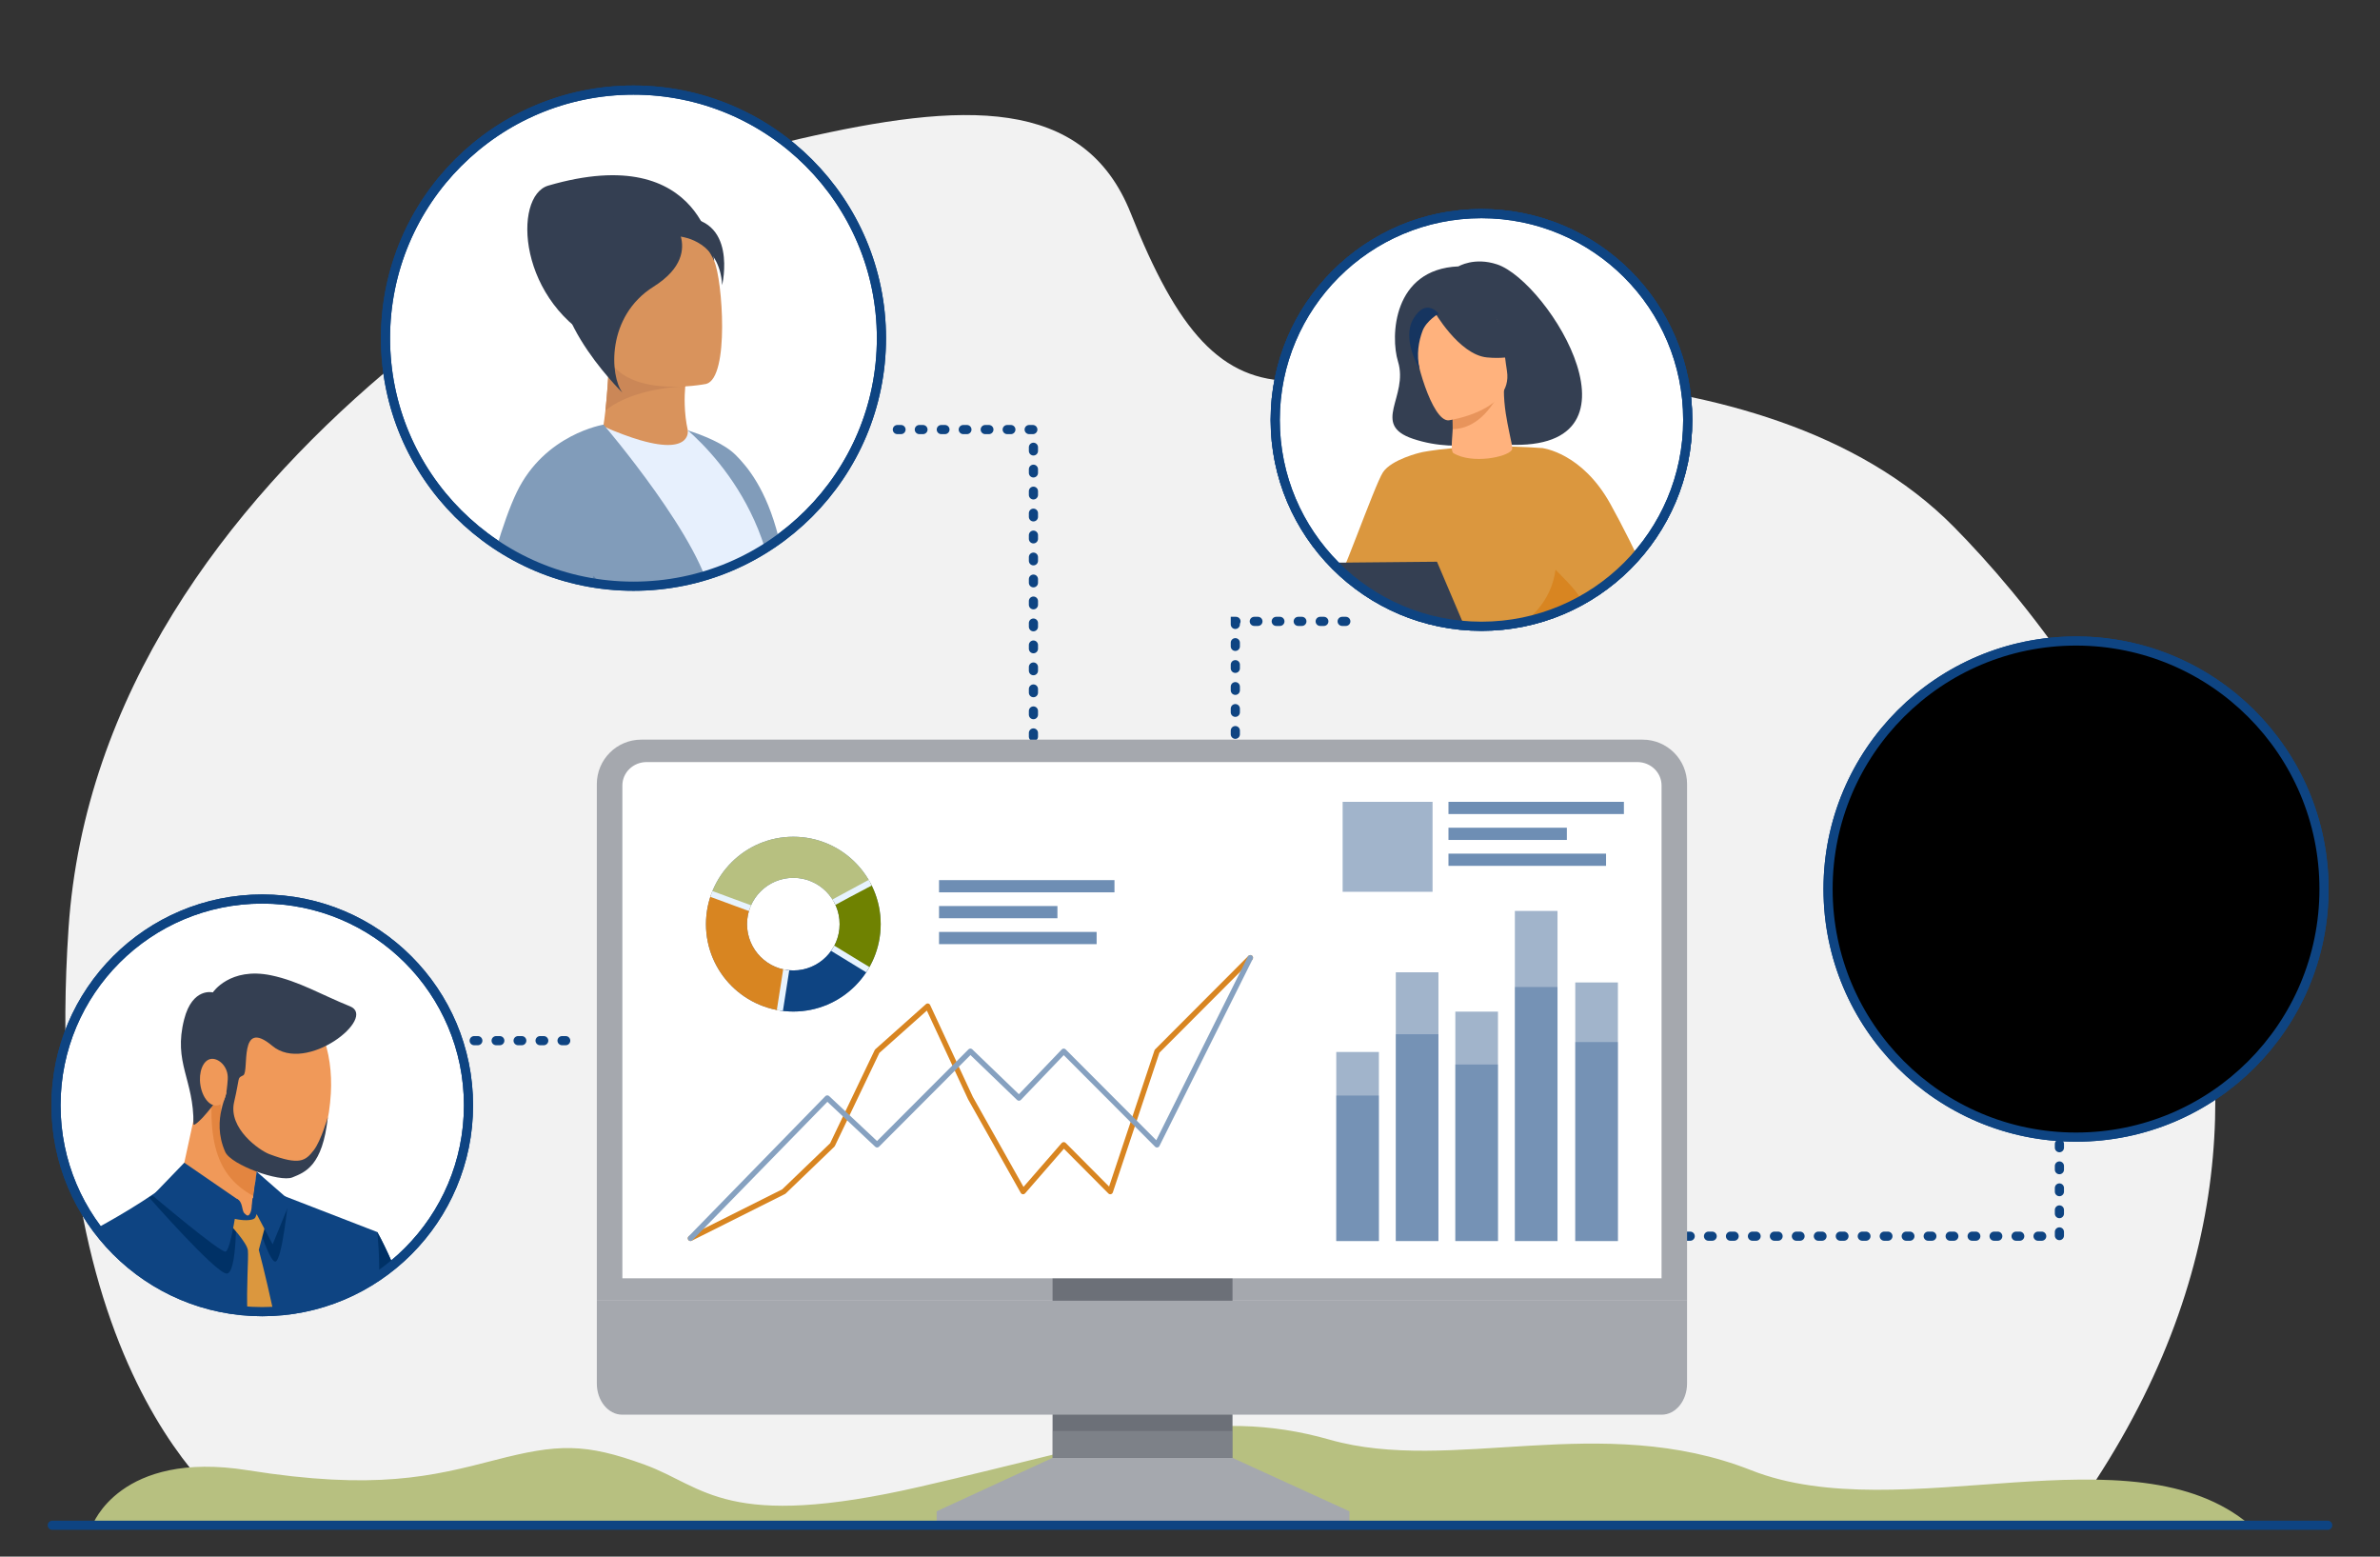 <svg viewBox="0 0 1300 850" xmlns="http://www.w3.org/2000/svg" xmlns:xlink="http://www.w3.org/1999/xlink"><rect x="0" y="0" width="1300" height="850" fill="#333333" stroke="none"/><clipPath id="a"><path d="m481.46 184.64c0 26.28-7.48 50.82-20.43 71.58-2.7 4.32-5.63 8.49-8.79 12.47-9.21 11.64-20.3 21.72-32.8 29.79-2.12 1.38-4.28 2.69-6.48 3.94-7.54 4.29-15.52 7.88-23.87 10.67-13.53 4.54-28.02 6.99-43.07 6.99s-28.21-2.24-41.2-6.38c-6.62-2.12-13.02-4.72-19.15-7.78-9.34-4.65-18.07-10.36-26.03-16.96-.86-.7-1.71-1.43-2.55-2.16-10.13-8.83-18.94-19.14-26.08-30.59-12.95-20.76-20.43-45.3-20.43-71.58 0-7.13.55-14.14 1.61-20.98 10.08-64.85 66.16-114.47 133.84-114.47s127.27 52.8 134.64 120.64c.53 4.86.8 9.8.8 14.81z"/></clipPath><clipPath id="b"><path d="m921.87 229.31c0 21.86-6.23 42.27-17 59.54-2.24 3.6-4.69 7.06-7.31 10.37-7.66 9.68-16.89 18.07-27.28 24.78-1.76 1.15-3.56 2.23-5.39 3.28-6.27 3.57-12.91 6.55-19.85 8.88-11.25 3.77-23.3 5.82-35.83 5.82s-23.47-1.86-34.27-5.3c-5.51-1.76-10.83-3.93-15.93-6.47-7.77-3.87-15.03-8.62-21.65-14.11-.71-.58-1.42-1.19-2.12-1.79-8.43-7.34-15.75-15.92-21.69-25.44-10.77-17.27-17-37.68-17-59.54 0-5.93.46-11.76 1.34-17.45 8.38-53.93 55.03-95.21 111.32-95.21s105.85 43.92 111.99 100.34c.44 4.04.67 8.15.67 12.32z"/></clipPath><clipPath id="c"><path d="m433.33 456.91c-26.36 0-47.72 21.37-47.72 47.72s21.37 47.72 47.72 47.72 47.72-21.37 47.72-47.72-21.37-47.72-47.72-47.72zm0 73c-13.96 0-25.28-11.32-25.28-25.28s11.32-25.28 25.28-25.28 25.28 11.32 25.28 25.28-11.32 25.28-25.28 25.28z"/></clipPath><clipPath id="d"><path d="m255.9 603.56c0 21.86-6.23 42.27-17 59.54-2.24 3.6-4.69 7.06-7.31 10.37-7.66 9.68-16.89 18.07-27.28 24.78-1.76 1.15-3.56 2.23-5.39 3.28-6.27 3.57-12.91 6.55-19.85 8.88-11.25 3.77-23.3 5.82-35.83 5.82s-23.47-1.86-34.27-5.3c-5.51-1.76-10.83-3.93-15.93-6.47-7.77-3.87-15.03-8.62-21.65-14.11-.71-.58-1.42-1.19-2.12-1.79-8.43-7.34-15.75-15.92-21.69-25.44-10.77-17.27-17-37.68-17-59.54 0-5.93.46-11.76 1.34-17.45 8.38-53.93 55.03-95.21 111.32-95.21s105.85 43.92 111.99 100.34c.44 4.04.67 8.15.67 12.32z"/></clipPath><clipPath id="e"><path d="m1269.42 485.47c0 26.28-7.48 50.82-20.43 71.58-2.7 4.32-5.63 8.49-8.79 12.47-9.21 11.64-20.3 21.72-32.8 29.79-2.12 1.38-4.28 2.69-6.48 3.94-7.54 4.29-15.52 7.88-23.87 10.67-13.53 4.54-28.02 6.99-43.07 6.99s-28.21-2.24-41.2-6.38c-6.62-2.12-13.02-4.72-19.15-7.78-9.34-4.65-18.07-10.36-26.03-16.96-.86-.7-1.71-1.43-2.55-2.16-10.13-8.83-18.94-19.14-26.08-30.59-12.95-20.76-20.43-45.3-20.43-71.58 0-7.13.55-14.14 1.61-20.98 10.08-64.85 66.16-114.47 133.84-114.47s127.27 52.8 134.64 120.64c.53 4.86.8 9.8.8 14.81z"/></clipPath><clipPath id="f"><circle clip-path="url(#e)" cx="1133.97" cy="485.47" r="135.45"/></clipPath><path d="m134.65 831.46 993.98.23c181.37-247.47 13.8-467.69-61.22-543.82-105.53-107.1-321.18-79.97-360.85-79.85-39.66.13-63.36-27.17-88.88-91.48-25.52-64.32-92.16-61.04-181.18-40.64s-381.91 176.32-399.06 430.89 97.2 324.67 97.2 324.67z" fill="#f2f2f2"/><path d="m1124.89 600.69v74.33h-255.86" style="fill:none;stroke-dasharray:0 0 2 10;stroke:#0e4482;stroke-miterlimit:10;stroke-width:5;stroke-linecap:round"/><path d="m490.15 234.56h74.33v255.85" style="fill:none;stroke-dasharray:0 0 2 10;stroke:#0e4482;stroke-miterlimit:10;stroke-width:5;stroke-linecap:round"/><path d="m735.11 339.3h-60.35v255.85" style="fill:none;stroke-dasharray:0 0 2 10;stroke:#0e4482;stroke-miterlimit:10;stroke-width:5;stroke-linecap:round"/><path d="m50.48 832.87s14.89-41.18 84.76-30.05 100.8 3.34 135.16-5.56 49.12-9.35 81.83 2.56 44.17 36.4 150.69 11.91 156.92-44.52 223.36-25.6c66.43 18.92 148.28-15.68 230.23 16.69s208.47-24.49 272.61 30.05z" fill="#b7c080"/><path d="m921.51 710.25v-282.1c0-13.4-10.87-24.27-24.27-24.27h-546.97c-13.4 0-24.27 10.87-24.27 24.27v282.1h595.5z" fill="#a5a8ae"/><path d="m481.46 184.64c0 26.28-7.48 50.82-20.43 71.58-2.7 4.32-5.63 8.49-8.79 12.47-9.21 11.64-20.3 21.72-32.8 29.79-2.12 1.38-4.28 2.69-6.48 3.94-7.54 4.29-15.52 7.88-23.87 10.67-13.53 4.54-28.02 6.99-43.07 6.99s-28.21-2.24-41.2-6.38c-6.62-2.12-13.02-4.72-19.15-7.78-9.34-4.65-18.07-10.36-26.03-16.96-.86-.7-1.71-1.43-2.55-2.16-10.13-8.83-18.94-19.14-26.08-30.59-12.95-20.76-20.43-45.3-20.43-71.58 0-7.13.55-14.14 1.61-20.98 10.08-64.85 66.16-114.47 133.84-114.47s127.27 52.8 134.64 120.64c.53 4.86.8 9.8.8 14.81z" fill="#fff"/><circle cx="346.01" cy="184.65" fill="none" r="135.45" stroke="#0e4482" stroke-miterlimit="10" stroke-width="5"/><g clip-path="url(#a)"><path d="m329.76 188.37c-47.25-22.43-49.79-81.33-30.28-87.02 85.98-25.07 90.62 41.14 90.62 41.14l-60.35 45.88z" fill="#343f52"/><path d="m382.18 461.12c41.61-3.57 43.09-40.57 43.09-40.57 18.53-122.77-10.92-159.59-23.4-172.07s-46.14-18.57-46.14-18.57-15.16 234.78 26.45 231.22z" fill="#819cba"/><path d="m408.46 459.24s-23.49 227.94-25.56 262.16c-.24 3.76-.8 9.27-1.6 16.19-6.21 55.39-27.06 199.08-12.19 232.4 4.09 9.18 12.38 16.28 18.07 19.63 15.95 9.37-36.99 12.19-41.6-3.25-4.19-14.12-1.51-29.46-6.64-55.77-2.31-11.72-6.59-30.31-9.93-46.45-1.55-7.44-2.78-17.65-3.81-29.56-3.77-43.77-4.24-109.66-3.34-138.18 1.13-36.19-37.7-140.91-43.49-181.19-5.74-40.29 73.05-107.69 130.09-75.97z" fill="#d9935c"/><path d="m409.05 459.16s-24.08 228.03-26.15 262.24c-.24 3.76-.8 9.27-1.6 16.19l-56.1 117c-3.77-43.77-4.24-109.66-3.34-138.18 1.13-36.19-37.7-140.91-43.49-181.19-5.74-40.29 73.63-107.78 130.68-76.06z" fill="#cb8757"/><path d="m282.85 525.46c-11.65 38.99 9.34 153.1 4.52 189s-24.69 84.78-14.67 170.67c5.82 49.89 6.66 79.31 10.63 100.28 3.13 16.51 41.88 7.94 39.53 3.63 0 0-10-6.96-15.74-30.49-9.72-39.89 34.89-199.09 40.46-232.9s54.56-259 54.56-259c-53.46-37.41-98.88-9.43-119.28 58.81z" fill="#d9935c"/><path d="m316.4 450.82c50.59 19.44 92.65 8.34 92.65 8.34l6.26 206.19c-29.04 12-68.43 13.51-98.6 12.28l-3.58-41.7-10.21 40.95c-18.78-1.32-31.53-3.29-31.53-3.29-20.79-171.39 45.01-222.76 45.01-222.76z" fill="#0e4482"/><path d="m312.85 454.08c11.73-28.63-10.54-192.73-3.9-207.16s58.2-18.77 58.2-18.77 50.05 33.56 56.34 99.22c6.28 65.66-13.66 133.85-13.66 133.85-58.34 19.51-96.97-7.16-96.97-7.16z" fill="#e7f0fd"/><path d="m373.71 240.35c-2.76 2.6-9.19 4.32-24.05 0-5.48-1.6-12.11-4.01-20.13-7.51.39-2.38.78-5.25 1.16-8.67.81-7.24 1.57-16.99 2.17-30.15l41.43 12.62.49.15s-.26 1.56-.49 4.2c-.45 5.14-.74 14.35 1.41 24.03v.04c.04.38.3 3.14-2 5.3z" fill="#d9935c"/><path d="m332.87 194.03c-.6 13.16-1.36 22.91-2.18 30.14 15.98-12.86 43.6-13.17 43.6-13.17v-4.36s-41.42-12.62-41.42-12.62z" fill="#cb8757"/><path d="m390.1 142.49c-4.48-9.99-12.93-20.8-44.73-13.04-31.79 7.76-21.42 27.57-15.62 58.92 5.79 31.35 55.98 21.27 55.98 21.27 12.9-3.43 8.85-57.16 4.37-67.15z" fill="#d9935c"/><path d="m394.44 155.76c-1.18-23.87-21.86-26.41-21.86-26.41s-.26-.07-.71-.21c1.83 6.65 1.18 17.31-14.87 27.38-25.89 16.25-23.9 48.76-17.02 57.9 0 0-51.53-50.28-27.66-80.25 16.78-21.07 37.84-18.28 48.86-14.77 2.2-.36 5.31-.62 9.55-.72 32.76-.76 23.7 37.07 23.7 37.07z" fill="#343f52"/><path d="m306.41 294.11c7.77-29.32 10.33-52.63 23.27-62.23 0 0 55.93 65.34 59.04 96.68 3.15 31.39-5.69 114.32-23.91 125.52-4.52 2.78-10.5 5.18-17.27 7.11-20.38 5.84-47.86 7.62-65.09 4.09 0 0 5.27-100.62 23.95-171.17z" fill="#819cba"/><path d="m306.41 294.11c30.5 32.19 67.07 81.84 57.79 127.59-3.2 15.86-9.18 28.85-16.66 39.49-20.38 5.84-47.86 7.62-65.09 4.09 0 0 5.27-100.62 23.96-171.17z" fill="#6283a9"/><path d="m290.57 431.56 45.26-62.71c3.63-5.02 10.7-6.16 15.72-2.54l40.58 29.29c5.02 3.62 6.16 10.7 2.54 15.72l-45.26 62.71c-3.62 5.02-10.7 6.16-15.72 2.54l-40.58-29.29c-5.02-3.62-6.16-10.7-2.54-15.72z" fill="#343f52"/><path d="m343.69 438.16s12.71 9.14 23.85 7.8c11.15-1.34 13.37-14.26 10.92-17.61-2.45-3.34-22.29-1.34-22.29-1.34l-12.48 11.14z" fill="#da935b"/><path d="m338.74 278.18c.59 13.53-45.89 91.77-41.18 101.19 4.71 9.41 59.42 43.53 59.42 43.53.59 10-8.24 21.18-8.24 21.18-40.59-5.3-90.01-46.48-94.13-54.12-4.12-7.65 12.35-89.42 27.65-121.19 15.29-31.77 47.42-36.89 47.42-36.89s8.46 32.77 9.05 46.3z" fill="#819cba"/></g><circle cx="346.01" cy="184.65" fill="none" r="135.45" stroke="#0e4482" stroke-miterlimit="10" stroke-width="5"/><circle cx="809.21" cy="229.31" fill="none" r="112.66" stroke="#0e4482" stroke-miterlimit="10" stroke-width="5"/><path d="m921.87 229.31c0 21.86-6.23 42.27-17 59.54-2.24 3.6-4.69 7.06-7.31 10.37-7.66 9.68-16.89 18.07-27.28 24.78-1.76 1.15-3.56 2.23-5.39 3.28-6.27 3.57-12.91 6.55-19.85 8.88-11.25 3.77-23.3 5.82-35.83 5.82s-23.47-1.86-34.27-5.3c-5.51-1.76-10.83-3.93-15.93-6.47-7.77-3.87-15.03-8.62-21.65-14.11-.71-.58-1.42-1.19-2.12-1.79-8.43-7.34-15.75-15.92-21.69-25.44-10.77-17.27-17-37.68-17-59.54 0-5.93.46-11.76 1.34-17.45 8.38-53.93 55.03-95.21 111.32-95.21s105.85 43.92 111.99 100.34c.44 4.04.67 8.15.67 12.32z" fill="#fff"/><circle cx="809.21" cy="229.31" fill="none" r="112.66" stroke="#0e4482" stroke-miterlimit="10" stroke-width="5"/><g clip-path="url(#b)"><path d="m817.74 144.37c-12.47-4.14-21.1 1.09-21.1 1.09-35.9 1.48-37.24 38.28-33.02 51.97 5.92 19.24-15.03 34.4 8.2 42.19 26.95 9.03 49.57-1.68 48.03 2.97 85.24 6.72 26.26-88.8-2.11-98.22z" fill="#343f52"/><path d="m780.5 323.37s-3.41 6.76-9.6 14.52c-7.46 9.34-46.61-12.83-43.23-14.52 3.37-1.69 23.04-58.36 27.73-65.48s20.65-10.82 20.65-10.82l4.46 76.3z" fill="#db973e"/><path d="m912.61 705.6s10.8 9.86 8.7 16.87c-2.11 7.01-11.86 11.68-13.18 20.24s-6.59 13.23-11.33 13.23h-22.62s-3.49-6.03 4.94-7.84c8.43-1.82 11.61-11.88 11.09-21.22-.53-9.34.79-21.8.79-21.8l17.92-4.15z" fill="#343f52"/><path d="m821.16 709.78s3.89 41.77-.86 44.11l-60.71-.12s0-7.01 9.75-8.56c9.75-1.56 26.88-7.27 29.78-19.98s22.03-15.44 22.03-15.44z" fill="#343f52"/><path d="m867.86 295.19s.91 12.75 0 28.06c-.6 10.15-10.86 23.73-12.32 27.1-3.65 8.43-7.77 9.8-7.77 9.8l-31.87 7.81-11.21 2.74-35.34-10.56s-16.1-44.93-9.63-70.22c6.46-25.29 16.34-42.86 16.34-42.86s24.02-5.4 66.39-2.39l25.42 50.52z" fill="#db973e"/><path d="m870.89 323.61c-.6 10.15-13.9 23.38-15.36 26.74-3.65 8.43-7.77 9.8-7.77 9.8l-31.87 7.81-5.76-16.49s46.57-12.23 39.08-55.34z" fill="#d88521"/><path d="m771.59 366.97s-17.5 54.48-18.63 73.03c-1.12 18.55 33.46 263.49 34.85 272.03 1.31 8.06 11.31 13.19 11.31 13.19s4.6 2.71 11.17.86c9.11-2.57 11.99-5.65 11.99-5.65s13.62-174.69 5.19-237.09-8.53-116.37-8.53-116.37h-47.36z" fill="#003166"/><path d="m845.74 365.35s26.7 35.82 29.19 60.04 3.9 109.27 9.21 132.88c5.3 23.61 24.78 69.04 24.78 142.66 0 0-2.02 4.22-8.28 6.47-2 .72-4.68 1.42-7.28 2.01-5.16 1.18-10.45-1.34-12.8-6.08-13.17-26.52-55.13-112.05-57.28-129.81-1.52-12.57-14.77-95.72-43.67-144.52-6.94-11.72 4.26-58.3 4.26-58.3l61.87-5.36z" fill="#0e4482"/><path d="m768.79 358.56s7.03 5.56 20.98 5.84c16.67.34 57.99-4.25 57.99-4.25s1.84 5.13 1.76 10.54c0 0-50.46 12.73-79.69 1.86 0 0-3.77-7.09-1.04-13.99z" fill="#003166"/><path d="m785.78 378.77c-4.19 0-7.61-3.86-7.61-8.61s3.41-8.61 7.61-8.61 7.61 3.86 7.61 8.61-3.41 8.61-7.61 8.61zm0-14.7c-2.8 0-5.09 2.73-5.09 6.09s2.28 6.09 5.09 6.09 5.09-2.73 5.09-6.09-2.28-6.09-5.09-6.09z" fill="#fff"/><path d="m822.23 394.43-75.84.71-37.31-87.7 75.83-.71z" fill="#343f52"/><path d="m812.31 354.8-5.56-6.83s-3.76-3.36-6.49-3.93-8.49-3.89-9.05-2.96c-.56.94 4.43 7.62 4.43 7.62l.25.04c-5.73 4.31-20.18.5-21.96 2.26-2.16 2.13 2.98 6.73 5.73 9.32 2.76 2.58 10.64 6.89 16.79 4.98 4.49-1.4 11.57-2.82 11.57-2.82l4.3-7.68z" fill="#ffb27d"/><path d="m714.78 322.87s4.77-5.42 7.8-2.82-.79 15.38-3.68 14.08-5.78-9.68-4.12-11.26z" fill="#ffb27d"/><path d="m842.44 244.68s21.71 2.39 37.29 30.7c12.29 22.32 33.29 63.47 25.36 75.1-3.48 5.1-36.83 23.26-101.16 12.88 0 0 1.01-8.12 6.2-11.89 0 0 54.13-17.38 54.04-20.84-.18-6.54-7.32-12.19-37.55-42.44-8.22-8.22 15.81-43.51 15.81-43.51z" fill="#db973e"/><path d="m825.73 245.82c.75-1-.21-4.19-1.41-10.13-1.08-5.38-2.91-13.7-2.87-23.06l-1.6.27-26.91 4.53s.61 7.19.63 13.97v.17c.03 5.89-1.59 14.78.4 15.94 10.2 5.97 28.89 2.17 31.76-1.69z" fill="#ffb27d"/><path d="m792.94 217.43s.54 10.14.55 16.92c15.06-.36 23.09-14.98 26.35-21.45l-26.91 4.53z" fill="#e8945b"/><path d="m791.32 229.52s35.27-5.02 31.81-26.94c-3.47-21.92-1.25-37.33-23.92-35.05s-25.71 11.33-26.33 18.93 9.18 43.8 18.44 43.06z" fill="#ffb27d"/><path d="m783.1 169.55s13.73 24.17 29.12 25.62 21.17-3.54 21.17-3.54-12.77-7.2-17.63-22.55c0 0-27.34-12.93-32.65.46z" fill="#343f52"/><path d="m785.82 171.26s-6.72 3.81-8.83 9.49c-2.06 5.55-3.44 12.69-1.55 20.88 0 0-10.04-16.32-3.46-27.5 6.98-11.86 13.84-2.86 13.84-2.86z" fill="#163560"/></g><circle cx="809.21" cy="229.31" fill="none" r="112.66" stroke="#0e4482" stroke-miterlimit="10" stroke-width="5"/><path d="m574.93 796.06-63.3 29.17v6.46h225.42v-6.46l-63.87-29.17z" fill="#a5a8ae"/><path d="m574.93 671.01h98.29v125.1h-98.29z" fill="#6c7078"/><path d="m511.63 825.23h225.42v6.46h-225.42z" fill="#a5a8ae" opacity=".3"/><path d="m574.93 781.38h98.25v14.68h-98.25z" fill="#a5a8ae" opacity=".3"/><path d="m326 710.25v45.21c0 9.4 6.22 17.03 13.88 17.03h567.74c7.67 0 13.88-7.62 13.88-17.03v-45.21z" fill="#a5a8ae"/><path d="m907.57 698v-269.1c0-7.05-5.92-12.77-13.23-12.77h-541.16c-7.31 0-13.23 5.72-13.23 12.77v269.1z" fill="#fff"/><path d="m827.45 497.42h23.29v180.25h-23.29z" fill="#6283a9" opacity=".6"/><path d="m794.93 552.4h23.29v125.27h-23.29z" fill="#6283a9" opacity=".6"/><path d="m860.44 536.47h23.29v141.2h-23.29z" fill="#6283a9" opacity=".6"/><path d="m762.41 530.92h23.29v146.75h-23.29z" fill="#6283a9" opacity=".6"/><path d="m729.89 574.43h23.29v103.24h-23.29z" fill="#6283a9" opacity=".6"/><path d="m827.45 538.96h23.29v138.71h-23.29z" fill="#0e4482" opacity=".3"/><path d="m794.93 581.27h23.29v96.4h-23.29z" fill="#0e4482" opacity=".3"/><path d="m860.44 569.02h23.29v108.66h-23.29z" fill="#0e4482" opacity=".3"/><path d="m762.41 564.74h23.29v112.93h-23.29z" fill="#0e4482" opacity=".3"/><path d="m729.89 598.23h23.29v79.45h-23.29z" fill="#0e4482" opacity=".3"/><path d="m733.37 437.84h49.12v49.12h-49.12z" fill="#6283a9" opacity=".6"/><g fill="#0e4482"><path d="m791.18 437.84h95.83v6.67h-95.83z" opacity=".6"/><path d="m791.18 451.98h64.67v6.67h-64.67z" opacity=".6"/><path d="m791.18 466.13h86.08v6.67h-86.08z" opacity=".6"/><path d="m512.92 480.59h95.83v6.67h-95.83z" opacity=".6"/><path d="m512.92 494.74h64.67v6.67h-64.67z" opacity=".6"/><path d="m512.92 508.88h86.08v6.67h-86.08z" opacity=".6"/></g><path d="m433.33 456.91c-26.36 0-47.72 21.37-47.72 47.72s21.37 47.72 47.72 47.72 47.72-21.37 47.72-47.72-21.37-47.72-47.72-47.72zm0 73c-13.96 0-25.28-11.32-25.28-25.28s11.32-25.28 25.28-25.28 25.28 11.32 25.28 25.28-11.32 25.28-25.28 25.28z" fill="#6283a9"/><g clip-path="url(#c)"><path d="m476.46 531.01-43.13-26.38-7.8 49.95c20.26 3.19 40.36-6.3 50.93-23.58z" fill="#0e4482"/><path d="m476.51 530.95c.12-.19.27-.45.26-.44 9.11-15.26 9.48-34.21 1.12-49.77-15.26 8-6.17 3.14-44.56 23.89 43.2 26.42 36.49 22.34 43.18 26.32z" fill="#6f8201"/><path d="m385.92 487.16 47.41 17.47 44.48-24.05c-20.8-38.48-76.81-33.86-91.89 6.58z" fill="#b7c080"/><path d="m425.53 554.58 7.8-49.95-47.41-17.47c-11.27 30.23 8.74 62.56 39.61 67.42z" fill="#d88521"/><path d="m478.75 530.44c8.57-15.07 9.06-33.67 1.31-49.16l.03-.02-.8-1.48s-.03-.06-.05-.09l-.65-1.21h-.03c-5.03-8.73-12.21-15.7-20.84-20.2-8.45-4.4-18.06-6.37-27.79-5.7-20.27 1.41-37.35 13.78-44.97 32.44h-.03s-.58 1.56-.58 1.56l-.59 1.58h.03c-4.77 14.17-3.19 29.61 4.42 42.63 7.73 13.24 20.57 22.34 35.41 25.17v.03s1.65.26 1.65.26 1.66.26 1.66.26v-.03c2.15.27 4.3.4 6.45.4 7.54 0 15.02-1.65 21.96-4.88 8.9-4.14 16.37-10.62 21.71-18.78l.03.02.33-.54s.54-.88.54-.88c.08-.13.18-.3.24-.4l.04-.06s.02-.03.03-.05l.53-.87h-.02zm-5.06-45.61c.99-.52 2.13-1.11 3.48-1.82 7.11 14.4 6.64 31.64-1.26 45.64 0 0-.32-.19-.32-.19-1.76-1.04-2.53-1.5-6.04-3.64l-32.86-20.09 27.28-14.75c4.01-2.16 5.65-3.01 9.72-5.14zm-85.58 1.35c7.15-17.4 23.11-28.94 42.05-30.25 18.71-1.3 35.94 7.86 45.35 23.99l-13.14 7.1c-2.71 1.46-6.5 3.51-12.85 6.95-4.07 2.2-9.18 4.97-15.74 8.51l-.41.22-1.32-.81-.07.46-20.77-7.65-23.11-8.52zm3 42.91c-7.1-12.15-8.59-26.55-4.17-39.77l31.23 11.51 13.3 4.9-7.33 46.91c-13.84-2.67-25.81-11.18-33.03-23.54zm36.35 24.07 7.15-45.78 18.61 11.38c7.5 4.59 11.79 7.21 14.5 8.86l6.42 3.93c-10.25 15.54-28.25 23.88-46.68 21.61z" fill="#e7f3fe"/></g><path d="m377.15 677.67c-.54 0-1.06-.3-1.32-.82-.37-.73-.07-1.62.66-1.98l50.77-25.43 26.18-25.19 24.32-50.83c.08-.18.2-.34.35-.47l27.64-24.63c.35-.31.83-.44 1.28-.34.46.09.84.4 1.04.82l23.3 50.11 27.69 49.19 20.85-23.95c.27-.31.66-.49 1.07-.51.42-.02.81.14 1.1.43l23.72 23.84 24.79-74.33c.07-.22.19-.41.36-.58l50.97-51.07c.58-.58 1.51-.58 2.09 0s.58 1.51 0 2.09l-50.72 50.82-25.44 76.27c-.16.49-.56.85-1.06.97s-1.02-.03-1.38-.4l-24.29-24.41-21.18 24.34c-.32.36-.79.55-1.26.5-.48-.05-.9-.33-1.14-.75l-28.74-51.07s-.04-.07-.05-.1l-22.49-48.36-25.93 23.11-24.3 50.8c-.08.16-.18.3-.31.43l-26.54 25.53c-.11.1-.23.19-.36.26l-50.97 25.53c-.21.11-.44.16-.66.16z" fill="#d88521"/><path d="m377.15 677.67c-.37 0-.74-.14-1.03-.42-.58-.57-.6-1.51-.03-2.09l74.73-76.6c.56-.58 1.48-.6 2.07-.05l26.16 24.55 49.95-50.05c.57-.57 1.49-.58 2.07-.02l25.46 24.51 23.42-24.46c.27-.29.65-.45 1.05-.46.39 0 .78.15 1.06.43l49.52 49.61 50.05-100.3c.36-.73 1.25-1.03 1.98-.66.73.36 1.03 1.25.66 1.98l-50.97 102.13c-.21.43-.62.72-1.09.8s-.95-.08-1.28-.41l-49.9-50-23.39 24.44c-.27.28-.64.45-1.04.46-.39.01-.77-.14-1.05-.41l-25.48-24.53-49.94 50.04c-.56.57-1.47.58-2.06.03l-26.14-24.54-73.72 75.56c-.29.3-.67.45-1.06.45z" fill="#86a1c0"/><path d="m129.85 529.4v38.85h187.52" style="fill:none;stroke-dasharray:0 0 2 10;stroke:#0e4482;stroke-miterlimit:10;stroke-width:5;stroke-linecap:round"/><path d="m255.9 603.56c0 21.86-6.23 42.27-17 59.54-2.24 3.6-4.69 7.06-7.31 10.37-7.66 9.68-16.89 18.07-27.28 24.78-1.76 1.15-3.56 2.23-5.39 3.28-6.27 3.57-12.91 6.55-19.85 8.88-11.25 3.77-23.3 5.82-35.83 5.82s-23.47-1.86-34.27-5.3c-5.51-1.76-10.83-3.93-15.93-6.47-7.77-3.87-15.03-8.62-21.65-14.11-.71-.58-1.42-1.19-2.12-1.79-8.43-7.34-15.75-15.92-21.69-25.44-10.77-17.27-17-37.68-17-59.54 0-5.93.46-11.76 1.34-17.45 8.38-53.93 55.03-95.21 111.32-95.21s105.85 43.92 111.99 100.34c.44 4.04.67 8.15.67 12.32z" fill="#fff"/><circle cx="143.24" cy="603.57" fill="none" r="112.66" stroke="#0e4482" stroke-miterlimit="10" stroke-width="5"/><g clip-path="url(#d)"><path d="m206.08 672.77c20.29 36.19 48.67 136.54 55.23 141.77s43.88 24.87 50.7 34.97 3.85 6.77 1.1 7.62c-2.75.84-159.93 9.93-159.93 9.93s12.34-108.79 14.39-109.6 38.51-84.68 38.51-84.68z" fill="#0e4482"/><path d="m242.27 861.79c-28.86 1.74-59.33 3.53-76.1 4.5l15.64-138.57c10.98-24.4 24.27-54.95 24.27-54.95 2.56 4.56 5.24 10.15 8 16.43 7.88 103.03-5.43 132.74 6.71 150.52 9.47 13.88 17.76 19.87 21.48 22.07z" fill="#003166"/><path d="m107.27 633.05c-24.83 25.5-81.74 51.46-81.74 51.46s-4.48 82.07 4.01 127.95 5.64 55.43 5.64 55.43l125.58-5.63s9.17-23.95 34.92-94.93c16.39-45.19 10.4-94.56 10.4-94.56l-74.73-28.92z" fill="#0e4482"/><g fill="#003166"><path d="m155.04 861.49-119.85 6.39s2.85-9.55-5.64-55.43c-6.99-37.78-5.19-100.09-4.33-120.92l10.65-5.25c27.78 6.43 45.73 46.4 52.5 86.04 4.53 26.52 50.14 50.44 79.84 63.36-8.54 18.62-13.15 25.81-13.15 25.81z"/><path d="m128.99 660.97s.71 34.52-5.18 34.46c-5.9-.06-42.37-41.56-42.37-41.56l5.66-3.09 41.89 10.18z"/><path d="m137.72 658.52s9.12 31.3 12.76 30.37 6.9-33.43 6.9-33.43z"/></g><path d="m138.89 654.5-10.16 1.65-3.28 12.38s9.55 10.04 9.96 14.27-.91 20.2-.26 34.59 8.99 71.36 8.46 106.56l-.53 35.2 20.58-.29s-.95-38.64-4.26-79.89-18.04-96.49-18.04-96.49l3.88-14.45-6.34-13.53z" fill="#db973e"/><path d="m167.67 545.84c16.16 31.41.41 62.14.87 60.86s-24.77-53.16-24.77-53.16l23.89-7.69z" fill="#2e5b9a"/><path d="m114.19 572.55-14.75 67.95c-.42 1.92.13 3.91 1.45 5.36 4.58 5.06 11.28 15.63 23.81 18.46 2.44.55 5.4.57 7.8.46 2.52-.12 4.59-2.01 4.94-4.51l8.89-64.18-32.13-23.55z" fill="#f09959"/><path d="m117.99 577.97 6.84 2.39 21.49 15.75-5.75 40.69-2.29 16.22c-19.37-10.69-27.26-29.38-20.28-75.04z" fill="#e38540"/><path d="m120.45 602.68c1.18 22.4 15.63 39.33 32.27 37.81s26.2-14.68 27.99-43.32c1.41-22.47-6.42-48.11-23.06-46.59s-38.37 29.7-37.19 52.1z" fill="#f09959"/><path d="m25.53 684.51c-23.96 6.77-25.84 56.26-30.95 108.63-.59 6.03-2.55 56.88-2.55 56.88s.03 9.3 9.55 13.44c8.14 3.54 11.5 6.36 57.44 4.38 44.12-1.91 100.88-6.78 100.88-6.78s-.37-16.44-5.32-24.21c-7.45-11.7-78.1-25.29-84.64-25.87-1.62-12.94 3.21-60.32-8.61-91.64-8.13-21.54-16.22-32.62-25.75-35.12-3.18-.83-6.51-.71-10.06.29z" fill="#0e4482"/><path d="m135.03 863.4c-21.72 1.49-51.54 3.39-76 4.45-45.94 1.99-49.31-.84-57.44-4.38-9.52-4.14-10.41-12-10.41-12s1.82-54.1 2.37-60.13c3.25-35.06 6.64-75.16 18.44-95.05-10.17 35.99-10.53 65.92-10.06 78.67.23 6.46 1.3 15.26 3.51 21.33 2.45 6.73 8.01 10.74 16.24 7.97 16.45-5.53 37.84 3.1 37.84 3.1s-16.07-4.72-30.64 1.17-43.37 41.38-9.31 52.13c10.42 3.29 71.8 3.15 115.46 2.75z" fill="#003166"/><path d="m150.96 838.6s-6.74-10.18-19.42-9.51c-12.68.68-10.65 21.34-8.43 28.05 2.22 6.7 9.66 6.62 9.66 6.62l25.5-2.01z" fill="#003166"/><path d="m403.35 850.64-213.04 11.36c-.31-5.9 4.21-10.93 10.11-11.25l202.36-10.79z" fill="#a5a8ae"/><path d="m155.49 836.68c25.05-13.18 32.47-10.57 38.19-13.14 14.12-6.34 18.32-3.18 31.45 21.57 2.62 4.93-2.91 6.03-8.43 6.8s-13.76-9.02-16.08-9.95-8.23-.73-8.23-.73 1.84-.26 5.37 4.88 7.2 6.81 2.91 7.41-5.89-6.37-13.65-3.73-5.75 10.06-25.87 10.48c-19.09.4-33.22 3.07-34.57-8.94-1.27-11.39-3.32-16.89 7.16-20.38 8.07-2.69 21.74 5.72 21.74 5.72z" fill="#f09959"/><path d="m155.15 836.73c-17.91.46-9.68 21.71-7.58 23.29s-9.73 2.01-9.73 2.01-6.7-8.05-3.51-18.81 12.33-12.5 12.33-12.5l8.42 3.2.08 2.8z" fill="#343f52"/><path d="m137.11 833.32c0 2.76 4.51 4.99 10.06 4.98 5.55 0 10.05-2.25 10.04-5.01 0-2.76-4.51-4.99-10.06-4.98-5.55 0-10.05 2.25-10.04 5.01z" fill="#6283a9"/><path d="m138.64 832.07c0 2.46 4.03 4.46 8.99 4.45 4.96 0 8.98-2.01 8.97-4.47 0-2.46-4.03-4.46-8.99-4.45-4.96 0-8.98 2.01-8.97 4.47z" fill="#819cba"/><path d="m141.81 831.19c0 1.77 2.9 3.21 6.47 3.2 3.57 0 6.46-1.45 6.46-3.22s-2.9-3.21-6.47-3.2c-3.57 0-6.46 1.45-6.46 3.22z" fill="#e1e2e4"/><path d="m294.7 830.91c-13.59-6.63-29.6-3.33-35.08 4.32s-6.19 12.59 7.01 11.89 39.66-1.13 44.04-1.86c4.38-.72-15.97-14.35-15.97-14.35z" fill="#f09959"/><path d="m277.41 829.28c-14.36-2.67-23.61 6.1-35.02 14.62-9.9 7.39-11.61 14.16-.56 7.88 16.18-9.2 25.91-10.7 25.91-10.7z" fill="#f09959"/><path d="m293.58 834.86c7.16-.38 13.29-3 18.37-2.85s21.96 15.73 19.5 17.13c-.18.1-.37.19-.58.28-3.73 1.6-8.1.28-10.42-3.04-2.46-3.52-6.37-7.55-10.58-5.81-7.03 2.91-14.56 3.07-14.56 3.07l-1.74-8.78z" fill="#f09959"/><path d="m293.2 848.65c7.18-3.33-5.86-27.15-9.77-26.94s-17.96 12.73-17.96 12.73 3.55 1.76 15.06-2.76c2.88-1.13 6.21 15.36 9.74 17.14 3.53 1.77 2.93-.16 2.93-.16z" fill="#f7a96f"/><path d="m140.17 639.76-2.46 18.51 11.21 21.21 9.68-23.63z" fill="#0e4482"/><path d="m179.06 609.96c-2.8 26.83-12.5 30.16-19.35 32.96s-33.51-6.77-36.68-13.91c-8.11-18.26 2.62-32.91.29-32.97-2.34-.06-5.3 6.25-12.43 14.02-.66.72-5.26 5.5-5.23 3.71.32-24.31-11.18-33.36-5.06-57.19 4.51-17.57 15.66-14.68 15.66-14.68s9.25-13.99 31.79-9.33c15.1 3.12 27.92 10.83 43.11 16.92s-23.76 37.25-42.45 21.58-12.36 14.31-15.86 16.12c-3.51 1.81-1.59.09-4.97 14.57s14 26.48 19.18 28.43c16.55 6.24 19.77 3.79 24.35-2.15 3.97-5.16 7.66-18.09 7.66-18.09z" fill="#343f52"/><path d="m109.46 592.48c1.08 6.99 5.3 11.97 9.43 11.11 4.12-.86 4.95-6.32 5.51-14.21.5-7.12-5.3-11.97-9.43-11.11-4.12.85-6.59 7.22-5.51 14.21z" fill="#f09959"/><path d="m100.66 634.9-17.31 17.94s36.81 31.14 39.83 30.61c3.01-.53 6.69-28.46 6.69-28.46l-29.2-20.08z" fill="#0e4482"/><path d="m129.3 654.6c3.45 1.4 2.62 6.25 4.14 7.85 1.52 1.59 2.39 2 3.41-.39s.56-7.62 1.44-7.94c.88-.31 8.77 20.47 8.77 20.47s-5.69-13.26-6.74-11.72-.08 2.86-4.18 3.33-9.43-.99-9.43-.99l2.6-10.61z" fill="#0e4482"/></g><circle cx="143.24" cy="603.57" fill="none" r="112.66" stroke="#0e4482" stroke-miterlimit="10" stroke-width="5"/><path d="m1269.42 485.47c0 26.28-7.48 50.82-20.43 71.58-2.7 4.32-5.63 8.49-8.79 12.47-9.21 11.64-20.3 21.72-32.8 29.79-2.12 1.38-4.28 2.69-6.48 3.94-7.54 4.29-15.52 7.88-23.87 10.67-13.53 4.54-28.02 6.99-43.07 6.99s-28.21-2.24-41.2-6.38c-6.62-2.12-13.02-4.72-19.15-7.78-9.34-4.65-18.07-10.36-26.03-16.96-.86-.7-1.71-1.43-2.55-2.16-10.13-8.83-18.94-19.14-26.08-30.59-12.95-20.76-20.43-45.3-20.43-71.58 0-7.13.55-14.14 1.61-20.98 10.08-64.85 66.16-114.47 133.84-114.47s127.27 52.8 134.64 120.64c.53 4.86.8 9.8.8 14.81z" fill="#fff"/><circle cx="1133.97" cy="485.47" fill="none" r="135.45" stroke="#0e4482" stroke-miterlimit="10" stroke-width="5"/><g clip-path="url(#f)"><path d="m1107.54 504.7.03 5.21s-1.42 16.31 18.66 18.69c20.08 2.39 36.54 2.07 36-10.51-1.81-9.74-5.05-24.86-5.18-32.93-.05-3 .16-6.17.71-9.76l-38.91-.78-11.46 1.87.15 28.2z" fill="#ffb27d"/><path d="m1107.4 476.49.15 28.2c4.13 1.92 8.8 3.09 14.02 3.09 17.88 0 29.44-13.11 35.48-22.63-.05-3 .16-6.17.71-9.76l-38.91-.78-11.46 1.87z" fill="#e2915a"/><path d="m1160.74 469.14c-4.51 24.29-35.86 23.5-49.41 21.97-3.81-.42-6.21-.91-6.21-.91-4.3-1.15-6.7-7.92-7.81-16.79-2.21-17.55.58-43.32 3.55-49.91 4.46-9.92 12.87-20.64 44.44-12.9s21.24 27.41 15.45 58.54z" fill="#ffb27d"/><path d="m1110.6 975.46c-1.22 6.74-2 12.27-2.21 16.23-2.79 54.48-45.86 179.06-53.57 181.96-11.92 4.5-30.69-5.06-40.51-8.19-4.07-1.3-6.81-5.4-5.91-9.57 21.33-98.05 29.17-239.24 32.02-322.83 1.44-42.1 8.67-71.19 8.67-71.19s105.04-28.03 105.67 7.43c.55 31.37-34.8 154.41-44.16 206.17z" fill="#485263"/><path d="m1110.6 975.46-70.17-142.4c1.44-42.1 8.67-71.19 8.67-71.19s105.04-28.03 105.67 7.43c.55 31.37-34.8 154.41-44.16 206.17z" fill="#343f52"/><path d="m1087.23 769.42 55.53 402.47s24.39 5.88 43.35 1.18c0 0 16.26-214.05 14.9-265.8-1.35-51.75 11.67-138.47-2.97-148.03s-110.82 10.19-110.82 10.19z" fill="#485263"/><path d="m1091.17 400.38s13.9-1.07 30.29-8.19c13.3-5.78 30.08.59 35.53 3.46-.15-.88-.5-2.08-1.33-3.28 0 0 2.45 1.73 2.81 4.16.25.19.37.31.3.36 0 0 2.77-.51 4.55.29 0 0-1.25-.18-1.69.62-.05.09-.12.16-.2.22 20.75 10.03 22.67 42.82 15.99 50.41-8.03 9.13-17.67 29.69-17.67 29.69s-3.51-4.86-2.05-12.89-5.48-8.03-14.24-11.69c-8.76-3.65-1.46-13.88-9.13-20.08-7.67-6.21-35.79-2.56-35.42-7.3-10.44-3.8-7.73-24.7-7.73-25.77z" fill="#343f52"/><path d="m1166.97 525.08-12.79 274.32s-106.71 1.74-103.66-22.4c3.05-24.15 38.46-243.52 38.46-243.52l77.98-8.4z" fill="#f2f2f2"/><path d="m1205.06 680.57c-6.35 19.04 5.62 82.95 9.89 104.6.94 4.58 1.56 7.28 1.56 7.28-14.78 24.04-68.9 23.73-68.9 23.73-10.41-46-15.82-119.27-15.82-119.27l41.53-182.03 52.25 48.29s-3.95 29.46-8.85 59.43c-3.85 23.73-8.22 47.88-11.66 57.97z" fill="#485263"/><path d="m1116.26 473.13s-1.02 3.13-8.92 1.99c0 0-6.64-.96-6.15-4.45 0 0 6.68-1.97 15.07 2.46z" fill="#fff"/><path d="m1056.28 528.99s0 .05-.02.12c-2.52 2.45-73.76 71.61-87.56 98.7-14.05 27.48 64.22 82.22 64.22 82.22s5.04 1.99 8.53 1.21c-3.69 30.38-7.83 58.42-5.38 70.38 4.44 21.63 24.44 28.89 24.44 27.23 0-.53 7.32-78.59 11.29-119.32 8.52-87.34 29.86-174.09 29.86-174.09-23.29 2.42-45.38 13.56-45.38 13.56zm-42.41 110.68c-.1-.11-.1-.32-.1-.42 0-3.96 15.09-12.7 31.43-23 .21-.21.31-.32.31-.32.01 0 .02-.01.03-.02-.29 8.42-.26 16.68.24 24.37.93 14.26-.11 31.3-1.83 48.66-7.78-12.15-28.56-44.79-30.08-49.27z" fill="#485263"/><path d="m1169.99 514.55c.13-2.62-12.27-6.24-12.27-6.24s-14.19 19.68-37.58 20.02c0 0 6.66 12.97 14.52 16.33 0 0 34.56-14.56 35.33-30.11z" fill="#e1e2e4"/><path d="m1120.14 527.87s-12.39-7.34-12.43-15.31c0 0-8-1-11.5 2.88 0 0-2.94 13.64.96 21.57 0 0 17.84-2.72 22.97-9.14z" fill="#e1e2e4"/><path d="m1128.55 526.69-16.8-4.03s-2.19.19-2.13 2.93 4.73 10.73 6.8 11.37 16.11-4.74 12.13-10.27z" fill="#485263"/><path d="m1168.03 513.2c.13-2.62-8.26-8.01-8.26-8.01s-16.24 18.99-39.63 19.33c0 0 6.66 12.97 14.52 16.33 0 0 32.6-12.09 33.37-27.64z" fill="#f2f2f2"/><path d="m1120.14 524.51s-12.53-6.64-12.57-14.6c0 0-7.56 3.33-11.06 7.21 0 0-3.23 8.61.66 16.54 0 0 17.84-2.72 22.97-9.14z" fill="#f2f2f2"/><path d="m1087.3 713.74c.57 6.41 3.51 12.38 8.25 16.74l7.44 6.86c1.87 1.72 4.81 1.48 6.38-.51l9.22-11.71c2.47-3.14 3.63-7.11 3.26-11.09-.86-8.86-2.47-25.92-3.75-42.39-1.05-13.35-1.89-26.31-1.95-34.2-.2-25.18 4.79-105.48 4.79-105.48l-6.04.32s-14.99 31.17-22.84 73.58c-1.94 10.44-3.43 21.55-4.17 33.06 0 0-3.15 45.87-.57 74.83z" fill="#485263"/><path d="m1087.3 713.74c.57 6.41 3.51 12.38 8.25 16.74l7.44 6.86c1.87 1.72 4.81 1.48 6.38-.51l9.22-11.71c2.47-3.14 3.63-7.11 3.26-11.09-.86-8.86-2.47-25.92-3.75-42.39-16.68-18.74-23.44-44.65-26.04-65.78-1.94 10.44-3.43 21.55-4.17 33.06 0 0-3.15 45.87-.57 74.83z" fill="#343f52"/><path d="m1027.93 714.48c0-6.99 6.15-12.61 13.06-11.56 1.92.29 3.65 1.08 4.85 2.68 4.76 6.33 9.28 24.76.85 25.62-3.43.35-7.84-2.06-11.23-4.64-3.45-2.62-7.53-6.72-7.53-11.06v-1.05z" fill="#ffb27d"/><path d="m1214.95 785.17c-15.3-15.92-41.74-47.25-40.8-72.96 1.25-36.01 42.57-89.61 42.57-89.61-3.85 23.73-8.22 47.88-11.66 57.97-6.35 19.04 5.62 82.95 9.89 104.6z" fill="#343f52"/><path d="m1214.47 722.53s-11 5.5-17.68 2.75-14.53-4.82-22 3.68c-7.46 8.5-9.03 14.39-7.46 17.53s18.97 1.96 21.86 0 7.45-6.8 10.35-5.96c7.99 2.32 14.72-3.77 18.49-8.63 2.27-2.93-3.86-4.35-3.56-9.37z" fill="#ffb27d"/><path d="m1173.32 514.88s43.81 4.85 54.14 23.93 64.05 96.39 62.29 128.52-73.28 68.16-73.28 68.16-15.84-6.69-16.08-13.9c-.24-7.2 49.45-50.25 46.43-58.28-3.01-8.03-57.72-71.56-63-92.51s-10.51-55.92-10.51-55.92z" fill="#485263"/><g fill="#343f52"><path d="m1045.51 615.94s-.1.11-.31.32c-16.34 10.3-31.43 19.04-31.43 23-2.18-6.97 19.05-36.12 25.92-42.05 6.97-6.04 5.83 18.73 5.83 18.73z"/><path d="m1159.77 505.19s-33.26 139.29-27.96 191.76c0 0 12.23-56.07 41.65-102 0 0-10.74-9.44-10.15-12.93 0 0 7.97-2.36 15.7-.77 0 0-.86-60.04-5.68-66.39-4.82-6.34-13.56-9.68-13.56-9.68z"/><path d="m1107.57 509.91c.68-.4-32.96 136.11-35.77 179.61 0 0 3.33-77.63 3.01-100 0 0 13.81-7.31 13.81-9.88s-14.74-9.5-14.74-9.5 9.33-47.8 14.42-53.07 19.26-7.16 19.26-7.16z"/></g></g><circle cx="1133.97" cy="485.47" fill="none" r="135.45" stroke="#0e4482" stroke-miterlimit="10" stroke-width="5"/><path d="m28.55 832.87h1242.9" fill="none" stroke="#0e4482" stroke-linecap="round" stroke-miterlimit="10" stroke-width="5"/></svg>
